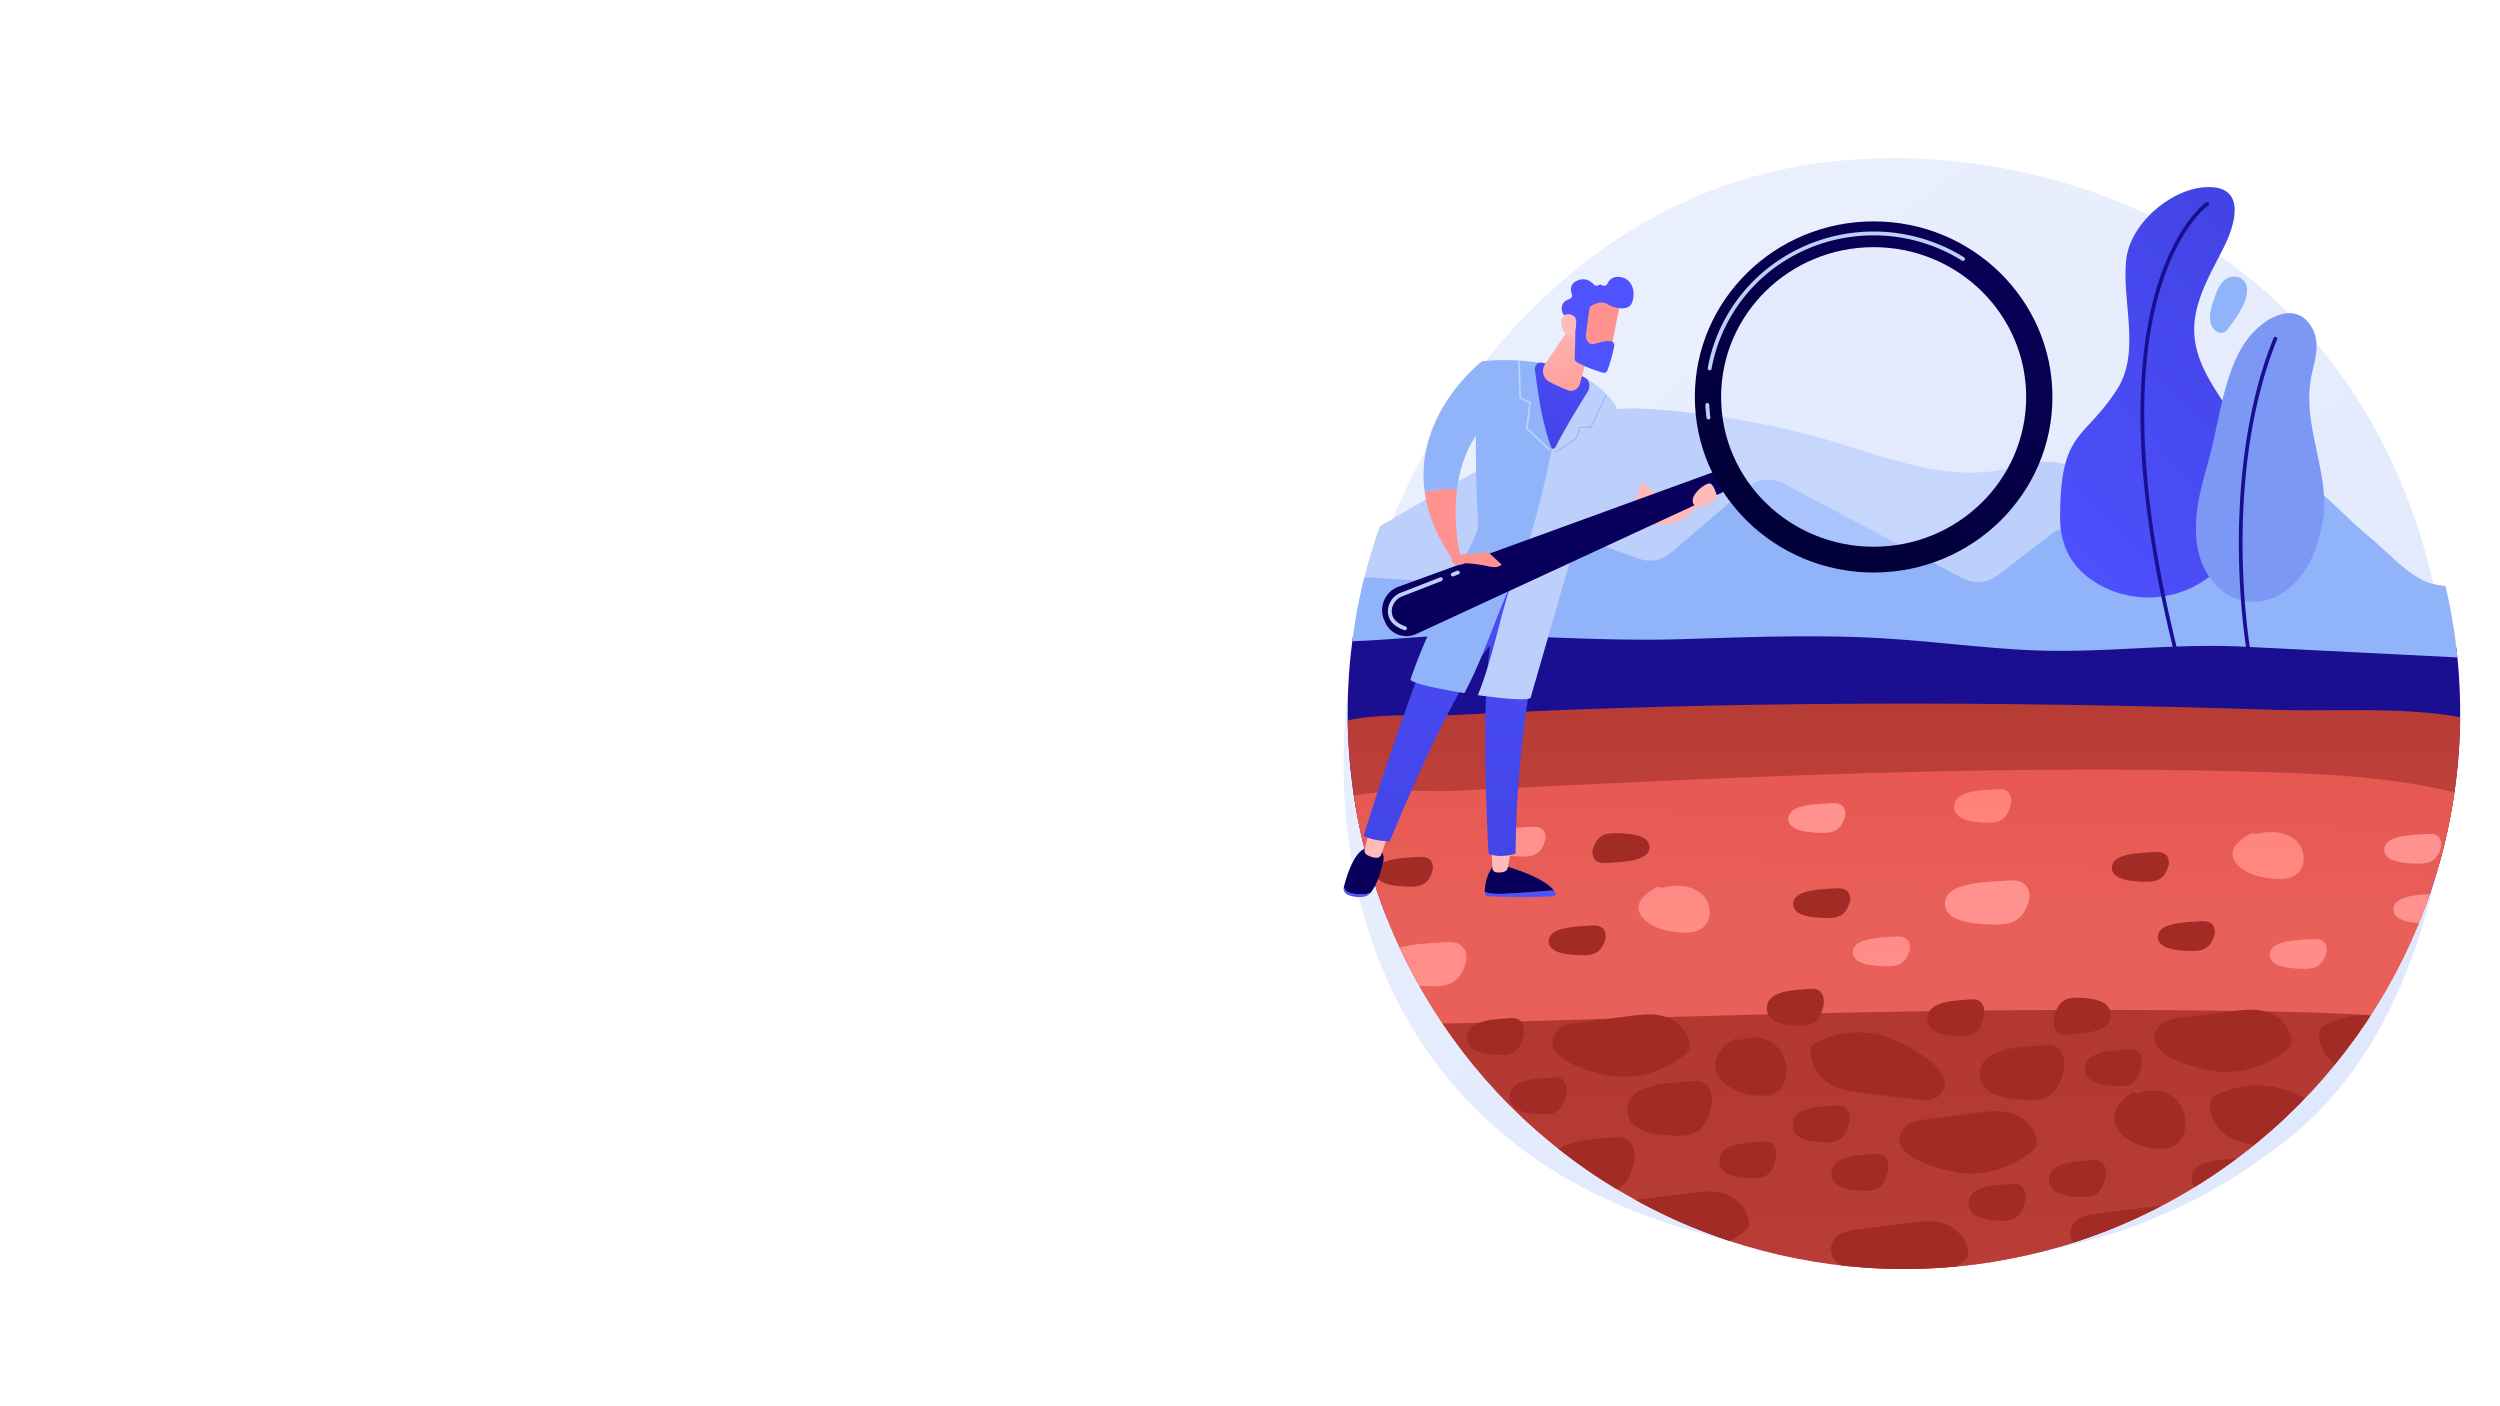 <svg xmlns="http://www.w3.org/2000/svg" xmlns:xlink="http://www.w3.org/1999/xlink" width="1920" height="1080" viewBox="0 0 1920 1080"><rect x="0" y="0" width="1920" height="1080" fill="#333333" stroke="none"/><defs><linearGradient id="linear-gradient" x1="1.128" y1="1.297" x2="0.237" y2="0.189" gradientUnits="objectBoundingBox"><stop offset="0" stop-color="#dae3fe"></stop><stop offset="1" stop-color="#e9effd"></stop></linearGradient><clipPath id="clip-path"><circle id="Ellipse_643" data-name="Ellipse 643" cx="427.203" cy="427.203" r="427.203" fill="none"></circle></clipPath><linearGradient id="linear-gradient-2" x1="0.581" y1="-1.344" x2="0.561" y2="-0.979" gradientUnits="objectBoundingBox"><stop offset="0" stop-color="#09005d"></stop><stop offset="1" stop-color="#1a0f91"></stop></linearGradient><linearGradient id="linear-gradient-3" x1="0.495" y1="-0.652" x2="0.501" y2="0.258" gradientUnits="objectBoundingBox"><stop offset="0" stop-color="#a22b25"></stop><stop offset="1" stop-color="#c0423c"></stop></linearGradient><linearGradient id="linear-gradient-4" x1="0.544" y1="-0.673" x2="0.49" y2="0.314" gradientUnits="objectBoundingBox"><stop offset="0" stop-color="#e1473d"></stop><stop offset="1" stop-color="#e9605a"></stop></linearGradient><linearGradient id="linear-gradient-5" x1="0.495" y1="-1.603" x2="0.504" y2="1.352" xlink:href="#linear-gradient-3"></linearGradient><linearGradient id="linear-gradient-6" x1="1.193" y1="-4.75" x2="2.241" y2="-12.731" xlink:href="#linear-gradient-3"></linearGradient><linearGradient id="linear-gradient-7" x1="0.843" y1="-3.71" x2="1.4" y2="-10.565" xlink:href="#linear-gradient-3"></linearGradient><linearGradient id="linear-gradient-8" x1="0.902" y1="-5.03" x2="1.446" y2="-12.465" xlink:href="#linear-gradient-3"></linearGradient><linearGradient id="linear-gradient-9" x1="0.979" y1="-6.075" x2="1.522" y2="-13.511" xlink:href="#linear-gradient-3"></linearGradient><linearGradient id="linear-gradient-10" x1="1.041" y1="-6.923" x2="1.584" y2="-14.358" xlink:href="#linear-gradient-3"></linearGradient><linearGradient id="linear-gradient-11" x1="1.047" y1="-7.007" x2="1.59" y2="-14.442" xlink:href="#linear-gradient-3"></linearGradient><linearGradient id="linear-gradient-12" x1="1.029" y1="-6.758" x2="1.572" y2="-14.194" xlink:href="#linear-gradient-3"></linearGradient><linearGradient id="linear-gradient-13" x1="0.428" y1="-2.649" x2="0.972" y2="-10.19" xlink:href="#linear-gradient-3"></linearGradient><linearGradient id="linear-gradient-14" x1="0.856" y1="-4.389" x2="1.399" y2="-11.825" xlink:href="#linear-gradient-3"></linearGradient><linearGradient id="linear-gradient-15" x1="0.74" y1="-2.803" x2="1.283" y2="-10.238" xlink:href="#linear-gradient-3"></linearGradient><linearGradient id="linear-gradient-16" x1="1.005" y1="-4.398" x2="1.887" y2="-12.862" xlink:href="#linear-gradient-3"></linearGradient><linearGradient id="linear-gradient-17" x1="1.176" y1="-6.045" x2="2.059" y2="-14.51" xlink:href="#linear-gradient-3"></linearGradient><linearGradient id="linear-gradient-18" x1="1.304" y1="-7.267" x2="2.186" y2="-15.731" xlink:href="#linear-gradient-3"></linearGradient><linearGradient id="linear-gradient-19" x1="1.482" y1="-8.971" x2="2.79" y2="-21.521" xlink:href="#linear-gradient-3"></linearGradient><linearGradient id="linear-gradient-20" x1="1.598" y1="-10.083" x2="2.906" y2="-22.634" xlink:href="#linear-gradient-3"></linearGradient><linearGradient id="linear-gradient-21" x1="1.172" y1="-6.001" x2="2.48" y2="-18.552" xlink:href="#linear-gradient-3"></linearGradient><linearGradient id="linear-gradient-22" x1="1.619" y1="-10.29" x2="2.928" y2="-22.84" xlink:href="#linear-gradient-3"></linearGradient><linearGradient id="linear-gradient-23" x1="1.518" y1="-9.325" x2="2.827" y2="-21.876" xlink:href="#linear-gradient-3"></linearGradient><linearGradient id="linear-gradient-24" x1="1.385" y1="-8.046" x2="2.694" y2="-20.597" xlink:href="#linear-gradient-3"></linearGradient><linearGradient id="linear-gradient-25" x1="1.613" y1="-10.23" x2="2.921" y2="-22.78" xlink:href="#linear-gradient-3"></linearGradient><linearGradient id="linear-gradient-26" x1="1.572" y1="-9.84" x2="2.881" y2="-22.39" xlink:href="#linear-gradient-3"></linearGradient><linearGradient id="linear-gradient-27" x1="1.168" y1="-4.564" x2="2.217" y2="-12.545" xlink:href="#linear-gradient-3"></linearGradient><linearGradient id="linear-gradient-28" x1="0.83" y1="-3.549" x2="1.387" y2="-10.405" xlink:href="#linear-gradient-3"></linearGradient><linearGradient id="linear-gradient-29" x1="0.727" y1="-2.283" x2="1.284" y2="-9.139" xlink:href="#linear-gradient-3"></linearGradient><linearGradient id="linear-gradient-30" x1="0.89" y1="-4.856" x2="1.433" y2="-12.292" xlink:href="#linear-gradient-3"></linearGradient><linearGradient id="linear-gradient-31" x1="1.451" y1="-8.678" x2="2.76" y2="-21.228" xlink:href="#linear-gradient-3"></linearGradient><linearGradient id="linear-gradient-32" x1="1.212" y1="-6.389" x2="2.521" y2="-18.94" xlink:href="#linear-gradient-3"></linearGradient><linearGradient id="linear-gradient-33" x1="1.198" y1="-6.248" x2="2.506" y2="-18.798" xlink:href="#linear-gradient-3"></linearGradient><linearGradient id="linear-gradient-34" x1="1.529" y1="-9.43" x2="2.838" y2="-21.981" xlink:href="#linear-gradient-3"></linearGradient><linearGradient id="linear-gradient-35" x1="1.081" y1="-5.012" x2="2.39" y2="-17.545" xlink:href="#linear-gradient-3"></linearGradient><linearGradient id="linear-gradient-36" x1="1.13" y1="-5.599" x2="2.438" y2="-18.149" xlink:href="#linear-gradient-3"></linearGradient><linearGradient id="linear-gradient-37" x1="0.689" y1="-9.524" x2="0.448" y2="3.302" gradientUnits="objectBoundingBox"><stop offset="0" stop-color="#fe7062"></stop><stop offset="1" stop-color="#ff928e"></stop></linearGradient><linearGradient id="linear-gradient-38" x1="0.5" y1="-10.571" x2="0.5" y2="-7.73" xlink:href="#linear-gradient-37"></linearGradient><linearGradient id="linear-gradient-39" x1="0.679" y1="-11.535" x2="0.476" y2="2.079" xlink:href="#linear-gradient-37"></linearGradient><linearGradient id="linear-gradient-40" x1="0.5" y1="-14.115" x2="0.5" y2="-9.902" xlink:href="#linear-gradient-37"></linearGradient><linearGradient id="linear-gradient-41" x1="0.753" y1="-16.502" x2="0.452" y2="3.683" xlink:href="#linear-gradient-37"></linearGradient><linearGradient id="linear-gradient-42" x1="0.5" y1="-13.084" x2="0.5" y2="-8.871" xlink:href="#linear-gradient-37"></linearGradient><linearGradient id="linear-gradient-43" x1="0.804" y1="-3.172" x2="2.113" y2="-18.709" xlink:href="#linear-gradient-3"></linearGradient><linearGradient id="linear-gradient-44" x1="0.5" y1="-13.877" x2="0.5" y2="-9.664" xlink:href="#linear-gradient-37"></linearGradient><linearGradient id="linear-gradient-45" x1="0.875" y1="-4.012" x2="2.184" y2="-19.55" xlink:href="#linear-gradient-3"></linearGradient><linearGradient id="linear-gradient-46" x1="0.974" y1="-5.18" x2="2.282" y2="-20.717" xlink:href="#linear-gradient-3"></linearGradient><linearGradient id="linear-gradient-47" x1="0.661" y1="-8.041" x2="0.42" y2="4.784" xlink:href="#linear-gradient-37"></linearGradient><linearGradient id="linear-gradient-48" x1="0.748" y1="-16.211" x2="0.447" y2="3.975" xlink:href="#linear-gradient-37"></linearGradient><linearGradient id="linear-gradient-49" x1="0.5" y1="-16.116" x2="0.5" y2="-11.903" xlink:href="#linear-gradient-37"></linearGradient><linearGradient id="linear-gradient-50" x1="0.634" y1="-1.153" x2="1.943" y2="-16.69" xlink:href="#linear-gradient-3"></linearGradient><linearGradient id="linear-gradient-51" x1="1.086" y1="-6.512" x2="2.394" y2="-22.05" xlink:href="#linear-gradient-3"></linearGradient><linearGradient id="linear-gradient-52" x1="0.822" y1="-3.261" x2="2.131" y2="-18.778" xlink:href="#linear-gradient-3"></linearGradient><linearGradient id="linear-gradient-53" x1="0.749" y1="-5.382" x2="0.297" y2="5.184" xlink:href="#linear-gradient-37"></linearGradient><linearGradient id="linear-gradient-54" x1="0.259" y1="1.213" x2="0.916" y2="-0.076" gradientUnits="objectBoundingBox"><stop offset="0" stop-color="#4f52ff"></stop><stop offset="1" stop-color="#4042e2"></stop></linearGradient><linearGradient id="linear-gradient-55" x1="8.564" y1="-0.702" x2="6.13" y2="-0.328" xlink:href="#linear-gradient-2"></linearGradient><linearGradient id="linear-gradient-56" x1="8.582" y1="-1.571" x2="5.57" y2="-0.79" xlink:href="#linear-gradient-2"></linearGradient><linearGradient id="linear-gradient-57" x1="25.089" y1="0.5" x2="26.089" y2="0.5" xlink:href="#linear-gradient-54"></linearGradient><linearGradient id="linear-gradient-58" x1="25.816" y1="0.5" x2="26.816" y2="0.5" xlink:href="#linear-gradient-2"></linearGradient><linearGradient id="linear-gradient-59" x1="89.07" y1="0.5" x2="90.07" y2="0.5" gradientUnits="objectBoundingBox"><stop offset="0" stop-color="#febbba"></stop><stop offset="1" stop-color="#ff928e"></stop></linearGradient><linearGradient id="linear-gradient-60" x1="65.469" y1="0.5" x2="66.469" y2="0.5" xlink:href="#linear-gradient-54"></linearGradient><linearGradient id="linear-gradient-61" x1="44.604" y1="0.5" x2="45.604" y2="0.5" xlink:href="#linear-gradient-2"></linearGradient><linearGradient id="linear-gradient-62" x1="74.528" y1="0.5" x2="75.528" y2="0.5" xlink:href="#linear-gradient-59"></linearGradient><linearGradient id="linear-gradient-63" x1="0.549" y1="-0.589" x2="0.463" y2="1.345" xlink:href="#linear-gradient-54"></linearGradient><linearGradient id="linear-gradient-64" x1="51.397" y1="0.1" x2="49.008" y2="1.142" xlink:href="#linear-gradient-59"></linearGradient><linearGradient id="linear-gradient-65" x1="26.584" y1="0.5" x2="27.584" y2="0.5" xlink:href="#linear-gradient-59"></linearGradient><linearGradient id="linear-gradient-66" x1="5.077" y1="0.5" x2="6.077" y2="0.5" xlink:href="#linear-gradient-2"></linearGradient><linearGradient id="linear-gradient-67" x1="5.531" y1="0.5" x2="6.531" y2="0.5" xlink:href="#linear-gradient"></linearGradient><linearGradient id="linear-gradient-68" x1="0.285" y1="0.841" x2="0.723" y2="0.146" gradientUnits="objectBoundingBox"><stop offset="0" stop-color="#020039"></stop><stop offset="1" stop-color="#090056"></stop></linearGradient><linearGradient id="linear-gradient-69" x1="36.56" y1="-1.222" x2="34.867" y2="3.818" xlink:href="#linear-gradient-59"></linearGradient><linearGradient id="linear-gradient-70" x1="74.234" y1="0.5" x2="75.235" y2="0.5" xlink:href="#linear-gradient-59"></linearGradient><linearGradient id="linear-gradient-71" x1="0.747" y1="-0.679" x2="0.199" y2="1.219" xlink:href="#linear-gradient-54"></linearGradient><linearGradient id="linear-gradient-72" x1="36.364" y1="-0.004" x2="36.349" y2="1.888" xlink:href="#linear-gradient-59"></linearGradient><linearGradient id="linear-gradient-73" x1="40.426" y1="15.62" x2="38.906" y2="16.957" xlink:href="#linear-gradient-59"></linearGradient><linearGradient id="linear-gradient-74" x1="1.33" y1="-1.197" x2="3.165" y2="-4.532" xlink:href="#linear-gradient-54"></linearGradient><linearGradient id="linear-gradient-75" x1="105.466" y1="45.286" x2="108.757" y2="42.93" xlink:href="#linear-gradient-59"></linearGradient><clipPath id="clip-env_test"><rect width="1920" height="1080"></rect></clipPath></defs><g id="env_test" data-name="env test" clip-path="url(#clip-env_test)"><rect width="1920" height="1080" fill="#fff"></rect><g id="Group_4961" data-name="Group 4961" transform="translate(555.668 -297.129)"><path id="Path_13436" data-name="Path 13436" d="M1229.495,1193.305c-17.45,18.268-33.961,30.049-47.006,39.357-153.342,109.41-334.786,77.518-373.348,69.729-56.944-11.5-167.015-33.732-246.6-126.794-120.4-140.795-101.65-362.613-8.261-509.038C571.366,639.775,661.6,491.12,845,467.28c110.991-14.428,240.371,14.671,334.064,92.729C1375.732,723.861,1361.731,1054.869,1229.495,1193.305Z" transform="translate(-1.972 -45.126)" fill="url(#linear-gradient)"></path><g id="Group_4941" data-name="Group 4941" transform="translate(479.336 417.331)"><g id="Group_4940" data-name="Group 4940" clip-path="url(#clip-path)"><g id="Group_4939" data-name="Group 4939" transform="translate(-86.915 193.516)"><path id="Path_13437" data-name="Path 13437" d="M327.432,1245.092c-23.968-.548-48.045-1.8-72.417-4.14-5.478-.525-12.547-2.5-11.346-5.9.406-1.148,1.758-2.057,3.058-2.9Q356.7,1160.44,479.22,1096.91c9.877-5.12,20.047-10.284,32.048-13.1,15.822-3.711,33.338-3,50.088-1.628a645.091,645.091,0,0,1,135.176,25.46c39.892,12.2,83.053,28.717,125.424,20.443,11.522-2.25,22.545-6.324,34.609-6.166,10.653.14,20.4,3.577,29.594,6.954q127.311,46.752,245.853,102.157c6.494,3.036,13.751,7.859,10.228,12.435-2.8,3.63-10.486,4.233-16.909,4.342q-161.392,2.722-322.835-1.254c-48.917-1.206-96.986.25-145.285-.663-52.312-.988-104.437-5.472-156.846-3.948C441.646,1243.648,384.853,1246.4,327.432,1245.092Z" transform="translate(-232.808 -1081.075)" fill="#bdd0fb"></path><path id="Path_13438" data-name="Path 13438" d="M1227.872,1852.128a276.335,276.335,0,0,1-28.835,25.877c-34.081,26.242-74.334,41.845-114.466,55.506-117.989,40.164-261.164,40.269-381.386,11.886-33.186-7.835-65.764-18.278-98.3-28.71-59.051-18.932-119.7-38.429-170.962-75.951-52.6-38.5-50.042-110.1-54.362-171.786-.86-12.275,1.231-26.506,11.059-33.1,5.885-3.95,13.249-4.222,20.218-4.374q185.216-4.03,370.471-5.484c120.275-.95,239.894,5.177,360.219,9.54,37.046,1.343,74.186,3.119,111.16,4.26,20.222.624,46-2.843,60.166,14.913,14.857,18.616,12.87,50.53,5.772,71.842-8.647,25.963-25.7,47.672-42.421,68.77C1260.741,1814.825,1245.145,1834.471,1227.872,1852.128Z" transform="translate(-326.35 -1456.227)" fill="url(#linear-gradient-2)"></path><path id="Path_13439" data-name="Path 13439" d="M467.245,1817.67c209.778-11.213,420.543-10.781,630.467-4.042,62.839,2.017,125.856-5.8,185.394,17.345,4.34,1.687,8.859,3.637,11.815,7.653,5.647,7.673,3.38,19.223.607,28.748-36.889,126.678-112.969,239.362-214.515,304.665s-228.227,80.448-336.948,32.715c-23.534-10.333-46.123-23.418-69.912-32.955-71.009-28.466-151.688-25.033-216.586-68.664-46.487-31.254-80.516-85.912-91.21-146.5-5.833-33.047-40.7-81.7-20.135-111.432C370.267,1810.435,433.688,1819.464,467.245,1817.67Z" transform="translate(-299.094 -1582.208)" fill="url(#linear-gradient-3)"></path><path id="Path_13440" data-name="Path 13440" d="M487.455,1987.737c205.74-10.227,411.709-20.456,617.591-14.31,61.629,1.84,124.174,5.331,182.566,26.443,4.256,1.539,8.688,3.317,11.587,6.98,5.539,7,3.315,17.533.6,26.221-36.178,115.54-110.795,218.316-210.385,277.877s-223.835,73.375-330.462,29.839c-23.082-9.425-45.235-21.36-68.566-30.058-69.642-25.963-148.769-22.832-212.418-62.627-45.592-28.505-78.966-78.358-89.454-133.62-5.72-30.141-39.915-74.514-19.747-101.634C392.343,1981.138,454.544,1989.372,487.455,1987.737Z" transform="translate(-314.699 -1694.255)" fill="url(#linear-gradient-4)"></path><path id="Path_13441" data-name="Path 13441" d="M494.417,2574.453c205.74-6.456,411.709-12.914,617.591-9.033,61.629,1.161,124.174,3.365,182.566,16.693,4.256.971,8.688,2.094,11.588,4.406,5.538,4.418,3.315,11.068.595,16.553-36.178,72.94-110.795,137.822-210.385,175.422s-223.835,46.321-330.462,18.837c-23.082-5.949-45.235-13.484-68.566-18.975-69.642-16.39-148.769-14.414-212.417-39.536-45.592-18-78.967-49.467-89.454-84.353-5.72-19.028-39.915-47.041-19.747-64.161C399.306,2570.287,461.506,2575.486,494.417,2574.453Z" transform="translate(-319.493 -2102.363)" fill="url(#linear-gradient-5)"></path><g id="Group_4937" data-name="Group 4937" transform="translate(55.669 445.624)"><path id="Path_13442" data-name="Path 13442" d="M1409.271,2633.449c-7.357,4.791-15.816,11.986-14.677,21.745a18.731,18.731,0,0,0,4.884,10.038c6.731,7.608,16.385,10.519,25.7,11.607,5.961.7,12.4.63,17.385-3.261,8.97-7.005,8.431-24.266.622-32.968s-20.115-9.771-30.409-6.007Z" transform="translate(-1081.006 -2595.017)" fill="url(#linear-gradient-6)"></path><path id="Path_13443" data-name="Path 13443" d="M1635.065,2627.1a8.511,8.511,0,0,0-4.285,3.669,9.471,9.471,0,0,0-.7,4.12c.076,10.548,6.845,19.762,14.893,24.517s17.247,5.916,26.216,7l39.785,4.8c4.443.537,9.021,1.06,13.3-.424a13,13,0,0,0,8.738-10.684c1.444-15.238-30.464-31.277-40.889-35.512C1674.163,2617.289,1652.458,2618.475,1635.065,2627.1Z" transform="translate(-1243.228 -2586.235)" fill="url(#linear-gradient-7)"></path><path id="Path_13444" data-name="Path 13444" d="M1950.808,2844.863a9.369,9.369,0,0,0,3.527-4.644,9.611,9.611,0,0,0-.057-4.2c-1.977-10.292-10.254-17.628-18.979-20.291s-17.926-1.526-26.888-.371l-39.756,5.122c-4.44.572-9.009,1.19-12.928,3.7s-7.07,7.4-6.615,12.6c1.336,15.251,35.418,23.055,46.372,24.623C1914.359,2864.1,1935.361,2857.584,1950.808,2844.863Z" transform="translate(-1394.021 -2720.03)" fill="url(#linear-gradient-8)"></path><path id="Path_13445" data-name="Path 13445" d="M2371.882,3077.59a9.365,9.365,0,0,0,3.527-4.644,9.615,9.615,0,0,0-.057-4.2c-1.977-10.292-10.254-17.627-18.979-20.29s-17.926-1.526-26.888-.372l-39.756,5.122c-4.439.572-9.009,1.19-12.928,3.7s-7.07,7.4-6.615,12.6c1.336,15.251,35.418,23.055,46.372,24.623C2335.433,3096.827,2356.435,3090.311,2371.882,3077.59Z" transform="translate(-1683.966 -2880.282)" fill="url(#linear-gradient-9)"></path><path id="Path_13446" data-name="Path 13446" d="M1781.715,3116.378a9.37,9.37,0,0,0,3.527-4.644,9.609,9.609,0,0,0-.057-4.2c-1.977-10.292-10.254-17.628-18.979-20.291s-17.926-1.526-26.888-.371l-39.756,5.122c-4.44.572-9.009,1.19-12.928,3.7s-7.07,7.4-6.615,12.6c1.336,15.251,35.418,23.055,46.372,24.623C1745.266,3135.615,1766.268,3129.1,1781.715,3116.378Z" transform="translate(-1277.586 -2906.99)" fill="url(#linear-gradient-10)"></path><path id="Path_13447" data-name="Path 13447" d="M1241.281,3042.681a9.368,9.368,0,0,0,3.527-4.645,9.615,9.615,0,0,0-.057-4.2c-1.977-10.292-10.254-17.627-18.979-20.29s-17.926-1.526-26.888-.372l-39.756,5.122c-4.44.572-9.009,1.19-12.927,3.7s-7.071,7.4-6.615,12.6c1.336,15.251,35.418,23.055,46.372,24.623C1204.832,3061.918,1225.834,3055.4,1241.281,3042.681Z" transform="translate(-905.452 -2856.244)" fill="url(#linear-gradient-11)"></path><path id="Path_13448" data-name="Path 13448" d="M709.845,2918.03a9.37,9.37,0,0,0,3.527-4.644,9.618,9.618,0,0,0-.057-4.2c-1.977-10.292-10.254-17.628-18.979-20.291s-17.926-1.526-26.888-.371l-39.756,5.122c-4.44.572-9.009,1.19-12.928,3.7s-7.07,7.4-6.615,12.6c1.336,15.252,35.418,23.055,46.372,24.623C673.4,2937.267,694.4,2930.751,709.845,2918.03Z" transform="translate(-539.514 -2770.411)" fill="url(#linear-gradient-12)"></path><path id="Path_13449" data-name="Path 13449" d="M489.282,2625.152a9.231,9.231,0,0,0,3.657-4.5,9.615,9.615,0,0,0,.062-4.2c-1.684-10.363-9.749-18.016-18.393-21.015s-17.873-2.22-26.863-1.414l-39.88,3.578c-4.453.4-9.038.84-13.025,3.194s-7.276,7.125-6.968,12.337c.9,15.3,34.745,24.415,45.649,26.406C452.308,2642.966,473.483,2637.268,489.282,2625.152Z" transform="translate(-387.851 -2567.985)" fill="url(#linear-gradient-13)"></path><path id="Path_13450" data-name="Path 13450" d="M1094.971,2606.111a9.368,9.368,0,0,0,3.527-4.644,9.614,9.614,0,0,0-.057-4.2c-1.977-10.291-10.254-17.627-18.979-20.29s-17.926-1.526-26.888-.372l-39.756,5.122c-4.44.572-9.009,1.19-12.928,3.7s-7.07,7.4-6.615,12.6c1.336,15.251,35.418,23.055,46.372,24.622C1058.522,2625.348,1079.524,2618.832,1094.971,2606.111Z" transform="translate(-804.706 -2555.629)" fill="url(#linear-gradient-14)"></path><path id="Path_13451" data-name="Path 13451" d="M2579.519,2594.558a9.366,9.366,0,0,0,3.527-4.644,9.62,9.62,0,0,0-.057-4.2c-1.977-10.292-10.254-17.628-18.979-20.291s-17.925-1.526-26.888-.371l-39.756,5.122c-4.439.572-9.009,1.19-12.928,3.7s-7.07,7.4-6.615,12.6c1.336,15.251,35.418,23.055,46.372,24.623C2543.07,2613.8,2564.072,2607.279,2579.519,2594.558Z" transform="translate(-1826.941 -2547.674)" fill="url(#linear-gradient-15)"></path><path id="Path_13452" data-name="Path 13452" d="M2084.958,2693.094c14.557.612,22.48-4.745,26.622-22.026,1.481-6.179.338-13.7-4.153-17.381-3.649-3-8.489-2.824-12.931-2.377-12.278,1.237-44.718.91-47.057,19.415C2044.728,2692.186,2073.949,2692.631,2084.958,2693.094Z" transform="translate(-1530.495 -2607.765)" fill="url(#linear-gradient-16)"></path><path id="Path_13453" data-name="Path 13453" d="M1215.955,2781.664c14.557.612,22.48-4.745,26.622-22.026,1.481-6.179.338-13.7-4.152-17.382-3.65-3-8.49-2.824-12.931-2.376-12.278,1.237-44.718.91-47.056,19.415C1175.725,2780.755,1204.946,2781.2,1215.955,2781.664Z" transform="translate(-932.114 -2668.752)" fill="url(#linear-gradient-17)"></path><path id="Path_13454" data-name="Path 13454" d="M1025.038,2920.295c14.556.612,22.48-4.745,26.621-22.026,1.481-6.179.338-13.7-4.152-17.381-3.649-3-8.49-2.824-12.931-2.377-12.278,1.237-44.718.91-47.057,19.415C984.807,2919.386,1014.028,2919.831,1025.038,2920.295Z" transform="translate(-800.651 -2764.211)" fill="url(#linear-gradient-18)"></path><path id="Path_13455" data-name="Path 13455" d="M1611.115,2828.28c9.818.413,15.162-3.2,17.955-14.855,1-4.167.228-9.237-2.8-11.723-2.461-2.021-5.726-1.9-8.721-1.6-8.281.834-30.16.613-31.737,13.094C1583.982,2827.667,1603.69,2827.968,1611.115,2828.28Z" transform="translate(-1212.664 -2710.274)" fill="url(#linear-gradient-19)"></path><path id="Path_13456" data-name="Path 13456" d="M1706.574,2947.656c9.818.413,15.162-3.2,17.955-14.856,1-4.167.228-9.237-2.8-11.722-2.461-2.021-5.726-1.905-8.721-1.6-8.281.834-30.16.614-31.737,13.094C1679.441,2947.043,1699.149,2947.344,1706.574,2947.656Z" transform="translate(-1278.396 -2792.475)" fill="url(#linear-gradient-20)"></path><path id="Path_13457" data-name="Path 13457" d="M1547.427,2540.385c9.818.413,15.161-3.2,17.955-14.855,1-4.167.228-9.237-2.8-11.723-2.461-2.021-5.726-1.905-8.721-1.6-8.281.834-30.16.614-31.737,13.094C1520.294,2539.772,1540,2540.073,1547.427,2540.385Z" transform="translate(-1168.81 -2512.035)" fill="url(#linear-gradient-21)"></path><path id="Path_13458" data-name="Path 13458" d="M2044.76,3021.353c9.817.412,15.161-3.2,17.955-14.855,1-4.167.228-9.237-2.8-11.723-2.461-2.02-5.726-1.9-8.721-1.6-8.281.834-30.16.613-31.737,13.094C2017.626,3020.74,2037.334,3021.04,2044.76,3021.353Z" transform="translate(-1511.265 -2843.221)" fill="url(#linear-gradient-22)"></path><path id="Path_13459" data-name="Path 13459" d="M2243.118,2963.06c9.817.413,15.161-3.2,17.955-14.855,1-4.168.228-9.237-2.8-11.723-2.461-2.021-5.726-1.9-8.721-1.6-8.281.834-30.16.614-31.737,13.094C2215.985,2962.447,2235.692,2962.747,2243.118,2963.06Z" transform="translate(-1647.851 -2803.082)" fill="url(#linear-gradient-23)"></path><path id="Path_13460" data-name="Path 13460" d="M807.946,2612.632c9.817.413,15.161-3.2,17.955-14.855,1-4.167.228-9.237-2.8-11.723-2.461-2.021-5.726-1.9-8.721-1.6-8.281.834-30.16.614-31.737,13.094C780.812,2612.02,800.52,2612.32,807.946,2612.632Z" transform="translate(-659.615 -2561.783)" fill="url(#linear-gradient-24)"></path><path id="Path_13461" data-name="Path 13461" d="M1430.073,2916.849c9.817.413,15.161-3.2,17.955-14.855,1-4.167.228-9.237-2.8-11.723-2.461-2.021-5.726-1.9-8.721-1.6-8.281.834-30.16.614-31.737,13.095C1402.94,2916.237,1422.648,2916.537,1430.073,2916.849Z" transform="translate(-1088.002 -2771.262)" fill="url(#linear-gradient-25)"></path><path id="Path_13462" data-name="Path 13462" d="M699.32,2762.816c9.817.413,15.162-3.2,17.955-14.855,1-4.167.228-9.237-2.8-11.723-2.461-2.02-5.726-1.9-8.721-1.6-8.281.834-30.16.614-31.737,13.094C672.187,2762.2,691.9,2762.5,699.32,2762.816Z" transform="translate(-584.818 -2665.197)" fill="url(#linear-gradient-26)"></path><path id="Path_13463" data-name="Path 13463" d="M2393.484,2764.378c-7.357,4.791-15.816,11.986-14.677,21.746a18.729,18.729,0,0,0,4.884,10.038c6.731,7.608,16.385,10.519,25.7,11.607,5.961.7,12.4.63,17.385-3.261,8.97-7.005,8.431-24.266.622-32.969s-20.115-9.77-30.409-6.007Z" transform="translate(-1758.719 -2685.173)" fill="url(#linear-gradient-27)"></path><path id="Path_13464" data-name="Path 13464" d="M2619.277,2758.027a8.511,8.511,0,0,0-4.285,3.669,9.477,9.477,0,0,0-.7,4.12c.077,10.548,6.845,19.762,14.893,24.518s17.248,5.915,26.217,7l39.785,4.8c4.443.537,9.021,1.06,13.3-.424a13,13,0,0,0,8.738-10.685c1.444-15.238-30.464-31.276-40.889-35.512C2658.375,2748.218,2636.67,2749.4,2619.277,2758.027Z" transform="translate(-1920.94 -2676.39)" fill="url(#linear-gradient-28)"></path><path id="Path_13465" data-name="Path 13465" d="M2889.2,2584.74a8.51,8.51,0,0,0-4.285,3.669,9.467,9.467,0,0,0-.7,4.12c.076,10.548,6.845,19.762,14.893,24.517s17.247,5.915,26.216,7l39.785,4.8c4.443.537,9.021,1.06,13.3-.424a13,13,0,0,0,8.738-10.684c1.444-15.238-30.464-31.277-40.889-35.512C2928.293,2574.93,2906.588,2576.116,2889.2,2584.74Z" transform="translate(-2106.802 -2557.067)" fill="url(#linear-gradient-29)"></path><path id="Path_13466" data-name="Path 13466" d="M2935.02,2975.792a9.368,9.368,0,0,0,3.527-4.644,9.608,9.608,0,0,0-.057-4.2c-1.977-10.292-10.254-17.628-18.979-20.291s-17.926-1.526-26.888-.371l-39.756,5.122c-4.44.572-9.009,1.19-12.928,3.7s-7.07,7.4-6.615,12.6c1.336,15.251,35.418,23.055,46.372,24.623C2898.571,2995.029,2919.573,2988.514,2935.02,2975.792Z" transform="translate(-2071.733 -2810.186)" fill="url(#linear-gradient-30)"></path><path id="Path_13467" data-name="Path 13467" d="M2595.328,2959.209c9.817.413,15.161-3.2,17.955-14.855,1-4.167.228-9.237-2.8-11.723-2.461-2.021-5.726-1.9-8.721-1.6-8.281.834-30.16.614-31.737,13.094C2568.195,2958.6,2587.9,2958.9,2595.328,2959.209Z" transform="translate(-1890.377 -2800.43)" fill="url(#linear-gradient-31)"></path><path id="Path_13468" data-name="Path 13468" d="M3039.7,2816.727c9.818.413,15.162-3.2,17.955-14.855,1-4.167.228-9.237-2.8-11.723-2.461-2.02-5.726-1.9-8.721-1.6-8.281.834-30.16.614-31.737,13.094C3012.571,2816.115,3032.279,2816.415,3039.7,2816.727Z" transform="translate(-2196.368 -2702.32)" fill="url(#linear-gradient-32)"></path><path id="Path_13469" data-name="Path 13469" d="M2331.993,2689.649c9.818.413,15.162-3.2,17.955-14.855,1-4.167.228-9.237-2.8-11.723-2.461-2.021-5.725-1.905-8.721-1.6-8.281.834-30.159.614-31.737,13.094C2304.86,2689.037,2324.568,2689.337,2331.993,2689.649Z" transform="translate(-1709.049 -2614.815)" fill="url(#linear-gradient-33)"></path><path id="Path_13470" data-name="Path 13470" d="M913.279,2758.965c9.818.413,15.162-3.2,17.955-14.855,1-4.167.228-9.237-2.8-11.723-2.461-2.02-5.725-1.9-8.721-1.6-8.281.834-30.159.614-31.737,13.094C886.146,2758.352,905.854,2758.652,913.279,2758.965Z" transform="translate(-732.146 -2662.545)" fill="url(#linear-gradient-34)"></path><path id="Path_13471" data-name="Path 13471" d="M2247.577,2534.186c-9.819-.366-15.151,3.272-17.9,14.941-.984,4.172-.2,9.238,2.842,11.709,2.468,2.009,5.732,1.877,8.727,1.561,8.278-.874,30.157-.758,31.691-13.246C2274.712,2534.668,2255,2534.462,2247.577,2534.186Z" transform="translate(-1655.824 -2527.271)" fill="url(#linear-gradient-35)"></path><path id="Path_13472" data-name="Path 13472" d="M1943.194,2566.406c9.818.413,15.162-3.2,17.955-14.855,1-4.167.228-9.237-2.8-11.723-2.461-2.02-5.725-1.9-8.721-1.6-8.281.834-30.16.614-31.737,13.094C1916.061,2565.793,1935.769,2566.094,1943.194,2566.406Z" transform="translate(-1441.329 -2529.952)" fill="url(#linear-gradient-36)"></path></g><g id="Group_4938" data-name="Group 4938" transform="translate(108.61 292.239)"><path id="Path_13473" data-name="Path 13473" d="M1220.285,2258.728c-7.357,3.87-15.816,9.682-14.677,17.565.454,3.14,2.472,5.906,4.884,8.108,6.731,6.146,16.385,8.5,25.7,9.375,5.962.562,12.4.509,17.385-2.634,8.97-5.659,8.431-19.6.622-26.63s-20.115-7.892-30.41-4.852Z" transform="translate(-1003.815 -2183.725)" fill="url(#linear-gradient-37)"></path><path id="Path_13474" data-name="Path 13474" d="M1998.754,2278.709c14.557.494,22.48-3.833,26.622-17.792,1.481-4.991.338-11.062-4.153-14.04-3.649-2.42-8.49-2.281-12.931-1.92-12.278,1-44.718.735-47.057,15.682C1958.524,2277.976,1987.745,2278.335,1998.754,2278.709Z" transform="translate(-1524.078 -2174.605)" fill="url(#linear-gradient-38)"></path><path id="Path_13475" data-name="Path 13475" d="M610.594,2430.9c14.557.495,22.48-3.833,26.622-17.792,1.481-4.991.338-11.063-4.152-14.04-3.649-2.42-8.49-2.281-12.931-1.92-12.278,1-44.718.735-47.057,15.683C570.364,2430.167,599.585,2430.526,610.594,2430.9Z" transform="translate(-568.214 -2279.401)" fill="url(#linear-gradient-39)"></path><path id="Path_13476" data-name="Path 13476" d="M3069.956,2152.923c9.817.333,15.161-2.584,17.955-12,1-3.366.228-7.461-2.8-9.469-2.461-1.632-5.726-1.538-8.721-1.295-8.281.674-30.16.5-31.737,10.577C3042.823,2152.428,3062.531,2152.671,3069.956,2152.923Z" transform="translate(-2270.14 -2095.602)" fill="url(#linear-gradient-40)"></path><path id="Path_13477" data-name="Path 13477" d="M1759.623,2406.006c9.817.333,15.161-2.585,17.955-12,1-3.366.228-7.461-2.8-9.469-2.461-1.632-5.726-1.539-8.721-1.294-8.281.674-30.16.5-31.737,10.576C1732.49,2405.511,1752.2,2405.753,1759.623,2406.006Z" transform="translate(-1367.866 -2269.871)" fill="url(#linear-gradient-41)"></path><path id="Path_13478" data-name="Path 13478" d="M1600.477,2077.03c9.817.333,15.161-2.585,17.955-12,1-3.366.228-7.461-2.8-9.469-2.461-1.632-5.726-1.539-8.721-1.295-8.281.674-30.16.5-31.737,10.577C1573.344,2076.535,1593.051,2076.777,1600.477,2077.03Z" transform="translate(-1258.28 -2043.343)" fill="url(#linear-gradient-42)"></path><path id="Path_13479" data-name="Path 13479" d="M2511.677,2368.318c9.818.333,15.162-2.585,17.955-12,1-3.366.228-7.461-2.8-9.469-2.461-1.632-5.726-1.539-8.721-1.295-8.28.674-30.16.5-31.737,10.577C2484.544,2367.823,2504.252,2368.066,2511.677,2368.318Z" transform="translate(-1885.718 -2243.919)" fill="url(#linear-gradient-43)"></path><path id="Path_13480" data-name="Path 13480" d="M860.994,2135.388c9.818.333,15.162-2.585,17.955-12,1-3.366.228-7.461-2.8-9.469-2.461-1.632-5.726-1.539-8.722-1.295-8.281.674-30.16.5-31.737,10.577C833.861,2134.893,853.569,2135.135,860.994,2135.388Z" transform="translate(-749.085 -2083.528)" fill="url(#linear-gradient-44)"></path><path id="Path_13481" data-name="Path 13481" d="M1612.428,2287.128c9.817.334,15.162-2.585,17.955-12,1-3.366.228-7.461-2.8-9.469-2.461-1.632-5.726-1.539-8.721-1.295-8.281.674-30.16.5-31.737,10.577C1585.295,2286.633,1605,2286.876,1612.428,2287.128Z" transform="translate(-1266.51 -2188.013)" fill="url(#linear-gradient-45)"></path><path id="Path_13482" data-name="Path 13482" d="M583.276,2209.7c9.817.333,15.161-2.585,17.955-12,1-3.366.228-7.461-2.8-9.469-2.461-1.632-5.726-1.538-8.721-1.294-8.281.674-30.16.5-31.737,10.577C556.143,2209.208,575.851,2209.45,583.276,2209.7Z" transform="translate(-557.853 -2134.7)" fill="url(#linear-gradient-46)"></path><path id="Path_13483" data-name="Path 13483" d="M2685.252,2126.37c-7.357,3.87-15.816,9.682-14.677,17.566.454,3.14,2.472,5.906,4.884,8.108,6.731,6.146,16.385,8.5,25.7,9.375,5.961.562,12.4.509,17.385-2.634,8.97-5.659,8.431-19.6.622-26.631s-20.115-7.892-30.409-4.852Z" transform="translate(-2012.567 -2092.585)" fill="url(#linear-gradient-47)"></path><path id="Path_13484" data-name="Path 13484" d="M2787.629,2412.2c9.817.333,15.161-2.585,17.955-12,1-3.366.228-7.461-2.8-9.469-2.461-1.632-5.725-1.539-8.721-1.295-8.28.674-30.159.5-31.737,10.577C2760.5,2411.709,2780.2,2411.952,2787.629,2412.2Z" transform="translate(-2075.734 -2274.138)" fill="url(#linear-gradient-48)"></path><path id="Path_13485" data-name="Path 13485" d="M3092.753,2300.247c9.817.333,15.161-2.585,17.955-12,1-3.366.228-7.461-2.8-9.469-2.461-1.632-5.726-1.539-8.721-1.295-8.281.674-30.16.5-31.737,10.577C3065.62,2299.752,3085.328,2299.995,3092.753,2300.247Z" transform="translate(-2285.838 -2197.047)" fill="url(#linear-gradient-49)"></path><path id="Path_13486" data-name="Path 13486" d="M2398.3,2197.6c9.818.333,15.162-2.585,17.955-12,1-3.366.228-7.461-2.8-9.469-2.461-1.632-5.726-1.538-8.721-1.294-8.281.674-30.16.5-31.737,10.577C2371.171,2197.1,2390.879,2197.346,2398.3,2197.6Z" transform="translate(-1807.651 -2126.365)" fill="url(#linear-gradient-50)"></path><path id="Path_13487" data-name="Path 13487" d="M1009.43,2378.913c9.818.333,15.162-2.585,17.955-12,1-3.366.228-7.461-2.8-9.469-2.461-1.632-5.726-1.538-8.721-1.294-8.281.674-30.16.5-31.737,10.577C982.3,2378.418,1002.005,2378.66,1009.43,2378.913Z" transform="translate(-851.296 -2251.215)" fill="url(#linear-gradient-51)"></path><path id="Path_13488" data-name="Path 13488" d="M1110.344,2128.417c-9.819-.3-15.15,2.644-17.9,12.069-.984,3.37-.2,7.462,2.842,9.458,2.468,1.623,5.732,1.516,8.727,1.261,8.278-.706,30.157-.612,31.691-10.7C1137.479,2128.807,1117.771,2128.641,1110.344,2128.417Z" transform="translate(-925.686 -2094.482)" fill="url(#linear-gradient-52)"></path><path id="Path_13489" data-name="Path 13489" d="M2009.505,2045.35c9.818.377,15.162-2.919,17.955-13.549,1-3.8.228-8.425-2.8-10.692-2.461-1.843-5.725-1.737-8.721-1.462-8.281.761-30.159.56-31.737,11.943C1982.372,2044.792,2002.08,2045.066,2009.505,2045.35Z" transform="translate(-1539.931 -2019.493)" fill="url(#linear-gradient-53)"></path></g><path id="Path_13490" data-name="Path 13490" d="M410.434,1299.7c18.675-3.4,36.5-10.185,52.958-22.781a24.653,24.653,0,0,1,23.512-3.651l32.728,11.947a24.685,24.685,0,0,0,24.623-4.551L602.7,1230.5a24.67,24.67,0,0,1,27.734-3.168l137.991,73.031a24.643,24.643,0,0,0,26.64-2.281l41.208-31.6a24.654,24.654,0,0,1,23.529-3.664l37.513,13.694a24.686,24.686,0,0,0,24.622-4.552l65.125-55.905a24.67,24.67,0,0,1,27.733-3.168c23.883,13.648,45.458,38.88,66.688,56.332,13.424,11.035,27.115,27,42.971,33.805,19.362,8.316,108.908,3.036,102.183,39.31-1.665,8.979-9.709,15.7-18.409,18.477s-18.057,2.348-27.18,1.889l-196.913-9.909c-56.055-2.821-109.527,5.413-165.737,2.608-36.482-1.821-72.755-6.655-109.213-8.9-52-3.2-104.169-1.109-156.247.508-51.945,1.613-103.836-1.905-155.746-3.186-49.541-1.222-106.025,10.927-154.481,1.193-12.587-2.528-24.933-9.193-31.361-20.306-2.049-3.542-3.369-8.234-.971-11.55,1.344-1.858,3.565-2.837,5.7-3.682C277.654,1285.082,348.689,1310.93,410.434,1299.7Z" transform="translate(-209.092 -1169.855)" fill="#91b3fa"></path></g></g></g><g id="Group_4945" data-name="Group 4945" transform="translate(1026.496 440.822)"><g id="Group_4943" data-name="Group 4943" transform="translate(0 0)"><g id="Group_4942" data-name="Group 4942"><path id="Path_13491" data-name="Path 13491" d="M2355.982,675.684c-4.077-8.493-6.993-17.384-7.673-27.065-1.714-24.391,12.466-46.853,22.882-67.853,9.573-19.3,16.689-48.062-15.615-45.5-25.736,2.039-55.992,27.687-59.445,54.431-4.085,31.653,11.325,71.569-6.946,100.322-25.558,40.224-43.995,31.006-43.995,98.884,0,29,16.065,45,34.467,53.814a77.007,77.007,0,0,0,86.817-14.106c20.444-19.784,32.6-48.226,28.488-76.78C2390.811,722.99,2368.191,701.12,2355.982,675.684Z" transform="translate(-2245.192 -535.104)" fill="url(#linear-gradient-54)"></path><path id="Path_13492" data-name="Path 13492" d="M2470.925,919.831a1.433,1.433,0,0,1-1.389-1.086c-16.021-63.945-24.74-121.916-25.919-172.3-.945-40.369,2.923-76,11.495-105.9,7.649-26.686,17.714-43.8,24.811-53.45,7.754-10.549,13.656-14.7,13.9-14.876a1.433,1.433,0,0,1,1.636,2.354h0c-.058.041-5.881,4.165-13.4,14.452-6.948,9.505-16.8,26.362-24.3,52.69-8.44,29.631-12.231,64.96-11.269,105.005,1.2,50.093,9.893,107.738,25.826,171.335a1.433,1.433,0,0,1-1.392,1.781Z" transform="translate(-2381.728 -560.482)" fill="url(#linear-gradient-55)"></path></g><path id="Path_13493" data-name="Path 13493" d="M2636.145,755.964a10.782,10.782,0,0,0-4.067-.276c-8.051.926-11.357,9.416-13.722,16.054-2.026,5.685-4.413,12.585-3.217,18.744,1.293,6.658,8.365,12.09,13.5,5.33,5.832-7.685,14.583-19.483,14.636-29.666C2643.3,761.088,2640.455,757.133,2636.145,755.964Z" transform="translate(-2499.71 -686.941)" fill="#91b3fa"></path></g><g id="Group_4944" data-name="Group 4944" transform="translate(104.299 96.848)"><path id="Path_13494" data-name="Path 13494" d="M2677.867,1003.467c3.293-21.694-4.592-46.6-8.527-69.542-2.081-12.13-3.043-24.167-1.095-36.388,1.937-12.15,7.646-25.291,2.382-37.4-10.607-24.387-35.821-13.289-50.264,5.071-16.76,21.3-21.342,56.118-27.708,82.926-3.838,16.161-9.619,32.737-11.643,49.206-3.354,27.281,2.814,46.222,15.865,59.013a39.494,39.494,0,0,0,46.894,6.285C2657.6,1054.937,2672.555,1038.464,2677.867,1003.467Z" transform="translate(-2580.111 -846.095)" fill="#7d97f4"></path><path id="Path_13495" data-name="Path 13495" d="M2693.08,1144.75a1.433,1.433,0,0,1-1.412-1.2c-.055-.329-5.545-33.458-5.689-79.162-.133-42.2,4.394-104.093,26.71-159.274a1.434,1.434,0,0,1,2.658,1.075c-12.221,30.219-26.74,82.194-26.5,158.19.143,45.471,5.594,78.368,5.649,78.695a1.433,1.433,0,0,1-1.175,1.652A1.5,1.5,0,0,1,2693.08,1144.75Z" transform="translate(-2653.009 -886.121)" fill="url(#linear-gradient-56)"></path></g></g><g id="Group_4953" data-name="Group 4953" transform="translate(476.225 467.149)"><g id="Group_4946" data-name="Group 4946" transform="translate(108.463 481.431)"><path id="Path_13496" data-name="Path 13496" d="M937.021,3200.312c-9.321.806-25.5,2.115-38.25,2.676-7.666.337-12.08-.413-14.621-1.431,0,.287.012.558.024.809a2.638,2.638,0,0,0,2.506,2.491,447.856,447.856,0,0,0,50.084.05,1.878,1.878,0,0,0,1.53-2.822A15.37,15.37,0,0,0,937.021,3200.312Z" transform="translate(-884.147 -3168.08)" fill="url(#linear-gradient-57)"></path><path id="Path_13497" data-name="Path 13497" d="M898.765,3161.373c12.753-.561,28.929-1.87,38.25-2.676-9.163-11.243-38.25-18.821-38.25-18.821H890.55a34.449,34.449,0,0,0-6.406,20.065C886.685,3160.959,891.1,3161.71,898.765,3161.373Z" transform="translate(-884.14 -3126.464)" fill="url(#linear-gradient-58)"></path><path id="Path_13498" data-name="Path 13498" d="M900.28,3096.81l.769,15.212a3.473,3.473,0,0,0,2.966,3.268,13.521,13.521,0,0,0,6.171-.511,4.111,4.111,0,0,0,2.763-3.16l2.656-14.809Z" transform="translate(-895.254 -3096.81)" fill="url(#linear-gradient-59)"></path></g><g id="Group_4948" data-name="Group 4948" transform="translate(0 467.214)"><g id="Group_4947" data-name="Group 4947" transform="translate(0 14.118)"><path id="Path_13499" data-name="Path 13499" d="M542.639,3197.684c-4.042-.563-5.871-2.663-6.638-4.908l-.015.061c-.595,2.368.784,4.822,3.54,5.99a23.125,23.125,0,0,0,9.8,1.534,9.741,9.741,0,0,0,7.349-3.389l.023-.031C553.654,3198.447,549.38,3198.624,542.639,3197.684Z" transform="translate(-535.85 -3162.792)" fill="url(#linear-gradient-60)"></path><path id="Path_13500" data-name="Path 13500" d="M562.032,3096.494h-6.775c-10.319-.211-16.8,21.554-18.92,29.983.767,2.245,2.6,4.344,6.638,4.908,6.741.94,11.015.763,14.061-.744,5.575-7.336,8.339-18.081,9.667-24.351A8.55,8.55,0,0,0,562.032,3096.494Z" transform="translate(-536.185 -3096.492)" fill="url(#linear-gradient-61)"></path></g><path id="Path_13501" data-name="Path 13501" d="M591.3,3051.157l-3.762,14.962a4.061,4.061,0,0,0,2.113,4.6c2.1,1.08,5.068,2.215,7.79,1.886a3.393,3.393,0,0,0,2.768-2.262l5.523-15.742Z" transform="translate(-571.358 -3051.157)" fill="url(#linear-gradient-62)"></path></g><path id="Path_13502" data-name="Path 13502" d="M585.48,2594.659c4.68,4.152,19.9,4.7,19.9,4.7,54.838-131.615,77.27-150.314,77.27-150.314-7.918,49.678-1.276,159.658-1.276,159.658,9.049,3.993,20.716,0,20.716,0a847.717,847.717,0,0,1,28-208.173c-37.064-.833-56.774-13.516-63.209-18.607C635.991,2431.733,585.48,2594.659,585.48,2594.659Z" transform="translate(-570.024 -2123.12)" fill="url(#linear-gradient-63)"></path><path id="Path_13503" data-name="Path 13503" d="M931.473,1912.684a489.318,489.318,0,0,1-6.245,56.119c.286-1.237.568-2.478.859-3.712-.29,1.233-.573,2.474-.859,3.712-.384,2.2-.781,4.4-1.206,6.614v0c.425-2.212.822-4.414,1.206-6.614-7.843,34.005-14.141,69.725-29.084,101.6-1.234,2.55-2.417,5.116-3.579,7.691-9.249,28.249-14.424,58.131-25.6,85.772,20.654,2.921,39.792,4.426,40.533,1.872,23.956-82.664,64.042-223.606,66.154-222.879C963.65,1926.885,947.8,1917.782,931.473,1912.684Z" transform="translate(-763.853 -1800.009)" fill="#bdd0fb"></path><path id="Path_13504" data-name="Path 13504" d="M810.841,1955.252a489.3,489.3,0,0,0,6.245-56.119c-29.888-9.335-61.345-5.229-61.345-5.229-7.015,34.993-4.5,97.623-2.849,126.19.464,8.03-34.957,67.726-52.015,117.988-.876,2.582,19.529,7.175,41.368,10.679,14.437-27.083,23.306-56.264,35.933-84.213.163-.5.316-1,.482-1.5-.165.5-.319,1-.482,1.5,1.163-2.574,2.346-5.141,3.579-7.691C796.7,2024.978,803,1989.258,810.841,1955.252Z" transform="translate(-649.465 -1786.459)" fill="#91b3fa"></path><g id="Group_4949" data-name="Group 4949" transform="translate(61.369 107.446)"><path id="Path_13505" data-name="Path 13505" d="M735.812,2213c2.253,16.3,8.911,34.082,22.23,52.969l5.063-4.127a156.343,156.343,0,0,1-2.522-50.624C752.367,2209.616,742.664,2211.268,735.812,2213Z" transform="translate(-734.91 -2112.573)" fill="url(#linear-gradient-64)"></path><path id="Path_13506" data-name="Path 13506" d="M785.656,1939.069l-7.836-43.176s-52.353,40.018-44,100.428c6.852-1.733,16.555-3.385,24.77-1.782C760.981,1975.153,768.13,1954.107,785.656,1939.069Z" transform="translate(-732.914 -1895.893)" fill="#91b3fa"></path></g><g id="Group_4950" data-name="Group 4950" transform="translate(189.595 142.855)"><path id="Path_13507" data-name="Path 13507" d="M1164.872,2009.6c-9.642,7.357-15.344,24.411-20.208,43.522,3.267,26.276,17.383,37.637,32.6,41.994a92.364,92.364,0,0,1,6.787-28.342C1164.606,2046.693,1164.872,2009.6,1164.872,2009.6Z" transform="translate(-1144.664 -2009.596)" fill="#bdd0fb"></path><path id="Path_13508" data-name="Path 13508" d="M1256.14,2193.189a92.362,92.362,0,0,0-6.787,28.342c40.605,15.754,51.348-14.8,51.348-14.8l-7.5-1.324C1276.25,2207.193,1264.413,2201.73,1256.14,2193.189Z" transform="translate(-1216.751 -2136.015)" fill="url(#linear-gradient-65)"></path></g><path id="Path_13509" data-name="Path 13509" d="M893.375,2159.612,643.385,2250.6a19.142,19.142,0,0,0-10.877,25.911l.759,1.668a17.793,17.793,0,0,0,23.667,8.783l242.737-112.292Z" transform="translate(-601.22 -1970.04)" fill="url(#linear-gradient-66)"></path><ellipse id="Ellipse_644" data-name="Ellipse 644" cx="123.407" cy="121.18" rx="123.407" ry="121.18" transform="translate(283.654 13.661)" opacity="0.33" fill="url(#linear-gradient-67)"></ellipse><path id="Path_13510" data-name="Path 13510" d="M1539.346,1550.87c-75.839,0-137.318,60.371-137.318,134.841s61.479,134.842,137.318,134.842,137.319-60.37,137.319-134.842S1615.185,1550.87,1539.346,1550.87Zm0,249.875c-64.7,0-117.147-51.5-117.147-115.034s52.449-115.034,117.147-115.034,117.147,51.5,117.147,115.034S1604.045,1800.745,1539.346,1800.745Z" transform="translate(-1132.286 -1550.87)" fill="url(#linear-gradient-68)"></path><g id="Group_4951" data-name="Group 4951" transform="translate(277.846 7.78)"><path id="Path_13511" data-name="Path 13511" d="M1430.384,1720.186a1.49,1.49,0,0,1-1.476-1.3c-.409-3.213-.7-6.481-.857-9.712a1.49,1.49,0,1,1,2.976-.147c.155,3.156.438,6.346.837,9.482a1.49,1.49,0,0,1-1.29,1.667A1.539,1.539,0,0,1,1430.384,1720.186Zm.947-37.705a1.554,1.554,0,0,1-.265-.023,1.49,1.49,0,0,1-1.2-1.73,124.685,124.685,0,0,1,7.442-25.469l0-.005a127.414,127.414,0,0,1,46.822-57.161,131.412,131.412,0,0,1,142.6-2.388,1.49,1.49,0,0,1-1.581,2.525,127.7,127.7,0,0,0-67.881-19.4c-51.777,0-97.783,30.444-117.2,77.56a121.7,121.7,0,0,0-7.263,24.86A1.491,1.491,0,0,1,1431.331,1682.48Z" transform="translate(-1428.049 -1575.852)" fill="#bdd0fb"></path></g><path id="Path_13512" data-name="Path 13512" d="M806.485,2368.651l23.633-1.926,10.235,9.435s-2.422,3.347-9.991,1.423a108.382,108.382,0,0,0-17.94-2.4s-10.451,4.711-10.578-4.1Z" transform="translate(-719.009 -2112.654)" fill="url(#linear-gradient-69)"></path><path id="Path_13513" data-name="Path 13513" d="M1399.167,2215.071c2.044,1.6,9.046-1.737,13.331-4.042a4.93,4.93,0,0,0,2.383-5.826c-1.031-3.251-2.749-7.449-4.867-7.978C1406.5,2196.347,1390.744,2208.49,1399.167,2215.071Z" transform="translate(-1128.632 -1995.908)" fill="url(#linear-gradient-70)"></path><path id="Path_13514" data-name="Path 13514" d="M658.114,2469.2a1.5,1.5,0,0,1-.487-.082c-10.068-3.482-12.41-9.482-12.6-13.9a15.438,15.438,0,0,1,10.059-14.884l30.016-11.7a1.49,1.49,0,1,1,1.083,2.777l-30.016,11.7A12.464,12.464,0,0,0,648,2455.085c.222,5.087,3.787,8.86,10.6,11.215a1.49,1.49,0,0,1-.487,2.9Z" transform="translate(-611.017 -2155.208)" fill="#bdd0fb"></path><path id="Path_13515" data-name="Path 13515" d="M801.883,2416.567a1.49,1.49,0,0,1-.542-2.879l3.89-1.518a1.49,1.49,0,0,1,1.083,2.777l-3.89,1.517A1.479,1.479,0,0,1,801.883,2416.567Z" transform="translate(-718.01 -2143.876)" fill="#bdd0fb"></path><path id="Path_13516" data-name="Path 13516" d="M1007.8,1905.553c2.778,21.275,5.838,40.856,12.349,58.459a1.732,1.732,0,0,0,3.17.177c8.432-16.531,17.554-30.967,25.437-43.837,1.893-4.991-.366-8.5-2.409-9.637-13.821-7.7-20.643-9.278-33.729-11.7C1009.2,1898.38,1006.993,1902.167,1007.8,1905.553Z" transform="translate(-860.714 -1790.547)" fill="url(#linear-gradient-71)"></path><path id="Path_13517" data-name="Path 13517" d="M990.256,1964.234a.649.649,0,0,1-.277-.156l-17.389-16.405a.655.655,0,0,1-.2-.552l2.273-19.505L967.6,1924.3a.654.654,0,0,1-.376-.569l-.97-27.6a.654.654,0,1,1,1.308-.045l.956,27.2,7.127,3.348a.655.655,0,0,1,.372.668l-2.29,19.646,17.15,16.18a.654.654,0,0,1-.62,1.107Z" transform="translate(-832.217 -1788.141)" fill="#bdd0fb"></path><path id="Path_13518" data-name="Path 13518" d="M1056.721,2022.915a.364.364,0,0,1-.142-.141.434.434,0,0,1,.149-.568l15.658-10.176,3.242-8.851a.427.427,0,0,1,.387-.285l8.125-.105,11.4-24.316a.409.409,0,0,1,.531-.216.4.4,0,0,1,.177.54l-11.519,24.561a.425.425,0,0,1-.373.249l-8.1.1-3.19,8.709a.44.44,0,0,1-.174.219l-15.781,10.256A.384.384,0,0,1,1056.721,2022.915Z" transform="translate(-894.379 -1845.139)" fill="#91b3fa"></path><path id="Path_13519" data-name="Path 13519" d="M1065.6,1815.674l-9.756,35.864a6.978,6.978,0,0,1-9.331,4.643,141.52,141.52,0,0,1-14.061-6.423,9.4,9.4,0,0,1-3.316-13.511L1049.421,1806Z" transform="translate(-874.417 -1726.551)" fill="url(#linear-gradient-72)"></path><g id="Group_4952" data-name="Group 4952" transform="translate(167.186 42.612)"><path id="Path_13520" data-name="Path 13520" d="M1149.642,1736.833c.089.616-8.138,40.927-8.138,40.927l-22.917-5.186,2.12-39.365S1148.155,1726.523,1149.642,1736.833Z" transform="translate(-1104.3 -1717.57)" fill="url(#linear-gradient-73)"></path><path id="Path_13521" data-name="Path 13521" d="M1095.04,1712.113l-2.739,20.635a2.88,2.88,0,0,0,0,.79c.231,1.617,1.435,7.124,6.993,5.549,5.044-1.429,9.668-2.657,12.863-1.68a2.9,2.9,0,0,1,2,3.361,125.62,125.62,0,0,1-5.275,18.783,2.9,2.9,0,0,1-3.521,1.715c-4.346-1.267-13.438-4.2-20.2-8.266a2.909,2.909,0,0,1-1.417-2.617c.22-5.209.829-21.044.316-25.483-.481-4.167-5.594-6.662-7.816-7.557a2.858,2.858,0,0,1-1.59-1.6c-1.029-2.578-2.447-8.544,5.071-10.988a2.911,2.911,0,0,0,1.843-3.765c-1.113-3.1-1.583-7.831,4.233-10.437,5.911-2.649,10.326.5,12.71,3.063a2.91,2.91,0,0,0,3.706.438,2.3,2.3,0,0,1,2.618.089,2.864,2.864,0,0,0,4.056-1.229c1.416-2.906,4.3-6.018,10.088-5.027,10.269,1.759,11.432,13.138,8.723,19.807s-13.734,4.129-19.266.767c-4.205-2.556-9.66.123-12.033,1.554A2.883,2.883,0,0,0,1095.04,1712.113Z" transform="translate(-1073.477 -1687.701)" fill="url(#linear-gradient-74)"></path><path id="Path_13522" data-name="Path 13522" d="M1082.369,1795.791s4.222-11.822-.116-14.717-10.761-1.392-9.347,7.172C1074.666,1798.9,1082.369,1795.791,1082.369,1795.791Z" transform="translate(-1072.707 -1751.069)" fill="url(#linear-gradient-75)"></path></g></g></g></g></svg>